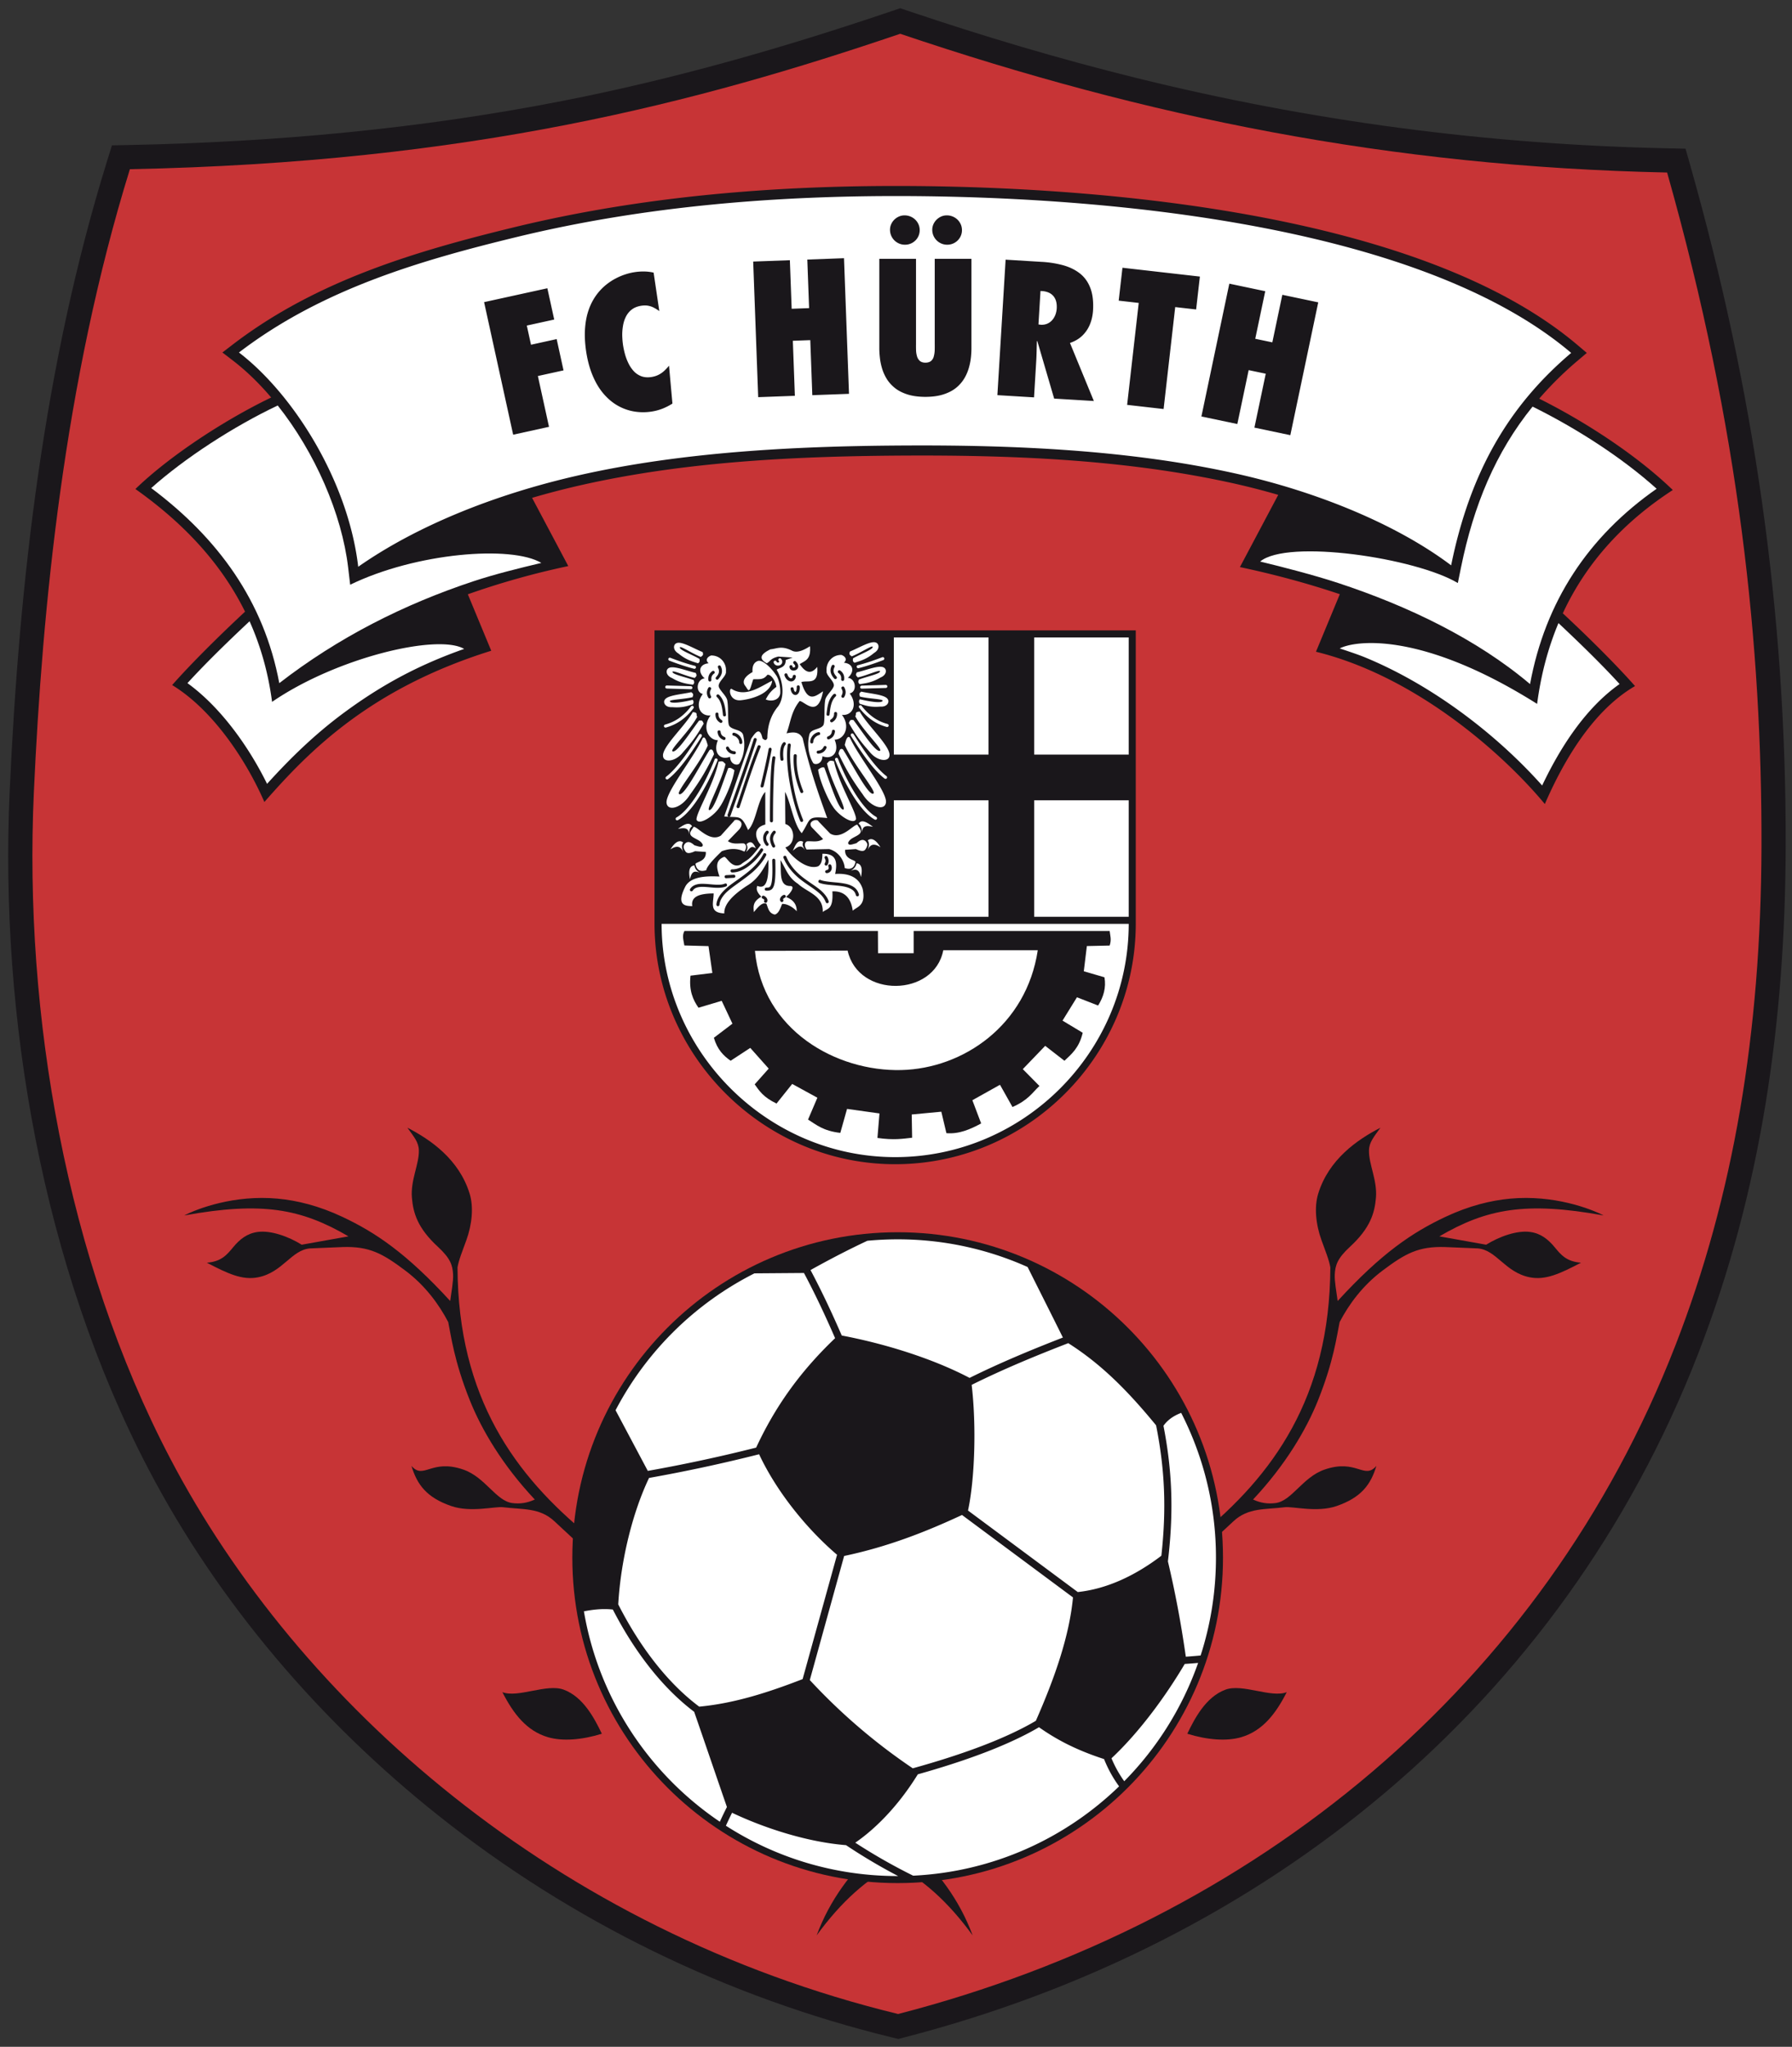 <svg xmlns="http://www.w3.org/2000/svg" xml:space="preserve" width="296" height="338"><rect width="100%" height="100%" fill="#333333" stroke="none"/><g fill-rule="evenodd"><path fill="#1a171b" d="M149.979 1.79c12.37 4.18 24.89 7.908 37.566 11.046 28.962 7.174 58.082 11.022 87.912 11.657l2.957.062.807 2.847c10.502 37.113 15.841 73.851 15.735 112.418-.078 28.754-4.009 56.848-14.47 83.754-22.537 57.971-71.437 97.464-131.134 112.88l-.97.251-.975-.237c-27.337-6.65-52.923-19.117-74.952-36.624-19.51-15.504-36.322-35.073-47.906-57.19C7.088 209.31-.107 168.087 1.596 130.667c1.585-34.833 5.69-70.51 16.04-103.906l.855-2.757 2.886-.058c24.024-.48 47.901-2.65 71.497-7.271 18.63-3.646 36.58-8.79 54.54-14.883l1.282-.435z"/><path fill="#c73436" d="M21.456 27.942c56.334-1.126 93.75-11.003 127.242-22.365 40.589 13.716 80.73 21.935 126.674 22.913 12.02 42.473 15.676 78.441 15.586 111.318-.084 30.854-4.624 57.691-14.197 82.316-21.822 56.125-69.225 95.17-128.407 110.46-56.622-13.776-99.05-51.28-120.262-91.786-17.103-32.656-24.171-73.23-22.5-109.952C6.98 100.306 10.6 62.97 21.455 27.94z"/><path fill="#1a171b" d="M38.46 56.885c13.729-10.506 30.005-15.36 46.55-19.377 21.056-5.108 42.926-6.885 64.552-6.795 32.82.139 85.404 4.538 111.046 26.295l1.497 1.27-1.497 1.271a57.17 57.17 0 0 0-6.366 6.285c8.281 4.14 16.554 9.747 22.067 15.086-7.82 5.077-14.153 11.71-18.167 20.36 4.395 4.089 8.903 8.581 11.93 12.015-7.2 4.184-12.017 12.842-14.898 19.48-6.84-8.248-21.274-21.096-37.804-25.148l3.94-9.504c-5.496-1.849-11.078-3.33-16.501-4.476l6.328-11.927a118.495 118.495 0 0 0-7.201-1.856c-17.462-3.911-35.957-4.706-53.792-4.635-18.092.072-36.845.915-54.524 4.966-2.553.585-5.14 1.257-7.731 2.017l5.98 11.269a131.416 131.416 0 0 0-16.593 4.658l3.866 9.321c-20.027 6.26-30.082 16.549-37.472 24.98-2.881-6.636-8.366-15.127-15.234-19.312 3.055-3.463 7.614-8 12.041-12.12-4.226-8.544-10.781-15.062-18.11-20.254 5.568-5.39 14.568-11.325 22.428-15.114-1.975-2.325-4.103-4.397-6.335-6.11l-1.726-1.323z"/><g fill="#fff"><path d="M24.98 80.6c11.008 8.241 18.605 18.623 21.152 32.212 9.716-7.53 20.608-13.037 32.156-16.852 3.487-1.15 7.538-2.151 11.133-3.003-4.968-2.95-20.703-1.683-31.581 3.604l-.324-2.77c-1.049-8.97-5.503-19.095-11.64-26.829-7.24 3.425-15.346 8.674-20.896 13.637zM208.149 92.731c3.777.91 9.009 2.267 12.844 3.529 11.508 3.787 22.878 9.219 31.737 16.708 2.512-13.605 9.584-24.34 20.91-32.257-5.697-5.132-13.239-9.986-20.492-13.565-6.13 7.58-9.737 16.32-11.819 26.546l-.526 2.588c-6.965-4.159-28.141-7.315-32.654-3.549z"/><path d="M44.115 129.44c3.865-4.267 7.867-8.156 12.56-11.64 4.77-3.538 9.428-6.27 14.545-8.503a78.898 78.898 0 0 1 5.451-2.137c-4.35-2.552-21.056 1.418-31.731 8.745-.643-4.908-1.93-9.323-3.716-13.311-.633.591-1.264 1.187-1.892 1.785-2.843 2.71-5.7 5.52-8.367 8.432 5.501 3.984 10.125 10.49 13.15 16.63zM254.731 129.713c2.971-6.255 7.137-12.773 12.79-16.757-2.66-2.905-5.512-5.707-8.347-8.408-.58-.553-1.162-1.105-1.749-1.652-1.684 4.018-2.884 8.452-3.526 13.343-19.107-12.035-30.054-10.487-32.603-9.161 1.243.416 2.948.975 4.187 1.483 10.96 4.513 21.6 12.57 29.248 21.152zM39.471 58.21c9.012 6.913 18.044 21.237 19.698 35.385 9.643-6.745 22.44-11.9 36.076-15.024 18.102-4.147 37.828-4.94 54.889-5.007 17.062-.07 36.355.686 54.164 4.677 13.415 3.003 26.49 8.401 35.399 15.118 3.155-15.511 9.56-26.373 19.829-35.08-24.171-20.511-73.851-25.747-109.97-25.9-21.01-.088-42.954 1.604-64.156 6.75-15.968 3.877-32.256 8.616-45.928 19.081z"/></g><g fill="#1a171b"><path d="M148.275 203.487c29.68 0 53.738 24.061 53.738 53.739 0 29.68-24.058 53.74-53.738 53.74-29.677 0-53.738-24.06-53.738-53.74 0-29.678 24.06-53.739 53.738-53.739z"/><path d="M67.296 186.227c1.093 1.53 1.868 2.389 1.893 3.761.041 2.29-1.396 4.915-1.151 7.803.215 2.533.943 5.012 4.284 8.09 2.121 1.955 2.438 3.092 2.516 4.57.063 1.148-.29 2.964-.475 4.388-7.238-7.9-12.342-11.32-17.783-13.882-3.884-1.83-7.496-2.722-10.738-3.02-7.135-.659-13.224 1.645-15.407 2.777 12.833-2.33 19.298-1.12 27.124 3.452l-7.724 1.38c-2.158-1.34-5.081-2.41-7.297-2.103-1.716.238-2.941 1.206-4.002 2.493-1.063 1.287-1.962 2.394-4.367 2.581 3.466 1.81 5.85 2.926 8.461 2.41 4.067-.802 5.502-4.526 8.58-4.771l5.36-.222c4.471-.153 6.648 1.088 10.37 3.877 3.28 2.456 5.583 5.6 7.097 8.512.473 2.249.954 6.369 3.542 12.852 1.947 4.887 5.404 10.745 10.758 16.45-1.276.587-2.429.741-3.694.587-2.69-.326-4.479-4.266-8.088-5.523-5.326-1.853-6.567 1.735-8.589-.617.916 3.07 2.487 5.22 6.572 6.63 3.223 1.113 7.207.03 8.57.196 3.249.4 6.024.05 8.45 2.3l4.695 4.361c.338-.739.675-1.215 1.012-1.952-12.158-9.931-21.6-22.743-21.694-44.309.19-1.2.85-2.803 1.451-4.468.966-2.674 1.224-5.518.557-7.7-1.733-5.656-6.428-8.923-10.283-10.903zM228.018 186.227c-1.092 1.53-1.867 2.389-1.892 3.761-.042 2.29 1.396 4.915 1.151 7.803-.215 2.533-.943 5.012-4.284 8.09-2.122 1.955-2.438 3.092-2.517 4.57-.06 1.148.292 2.964.476 4.388 7.238-7.9 12.341-11.32 17.783-13.882 3.884-1.83 7.496-2.722 10.738-3.02 7.134-.659 13.223 1.645 15.407 2.777-12.831-2.33-19.298-1.12-27.125 3.452l7.725 1.38c2.158-1.34 5.081-2.41 7.297-2.103 1.716.238 2.941 1.206 4.002 2.493 1.062 1.287 1.961 2.394 4.367 2.581-3.466 1.81-5.85 2.926-8.461 2.41-4.067-.802-5.502-4.526-8.58-4.771l-5.36-.222c-4.472-.153-6.648 1.088-10.368 3.877-3.282 2.456-5.585 5.6-7.099 8.512-.473 2.249-.954 6.369-3.542 12.852-1.948 4.887-5.404 10.745-10.758 16.45 1.275.587 2.429.741 3.694.587 2.69-.326 4.479-4.266 8.088-5.523 5.326-1.853 6.567 1.735 8.589-.617-.916 3.07-2.487 5.22-6.572 6.63-3.223 1.113-7.207.03-8.57.196-3.249.4-6.024.05-8.45 2.3-1.565 1.455-3.131 2.908-4.696 4.361-.337-.739-.674-1.215-1.012-1.952 12.16-9.931 21.6-22.743 21.695-44.309-.19-1.2-.85-2.803-1.451-4.468-.966-2.674-1.224-5.518-.557-7.7 1.733-5.656 6.428-8.923 10.282-10.903zM99.41 286.3c-1.206-2.511-3.052-6.074-6.296-7.276-2.817-1.044-7.55 1.412-10.13.412 1.814 3.57 4.016 6.407 7.521 7.435 2.398.703 5.615.455 8.905-.57zM196.117 286.3c1.207-2.511 3.055-6.074 6.299-7.276 2.814-1.044 7.547 1.412 10.127.412-1.81 3.57-4.013 6.407-7.518 7.435-2.398.703-5.615.455-8.908-.57zM134.89 319.603c2.23-5.964 5.64-10.387 10.226-14.781.964.875 1.925 2.081 2.886 2.955-4.801 2.484-9.009 6.202-13.113 11.826z"/><path d="M160.662 319.603c-2.23-5.964-5.64-10.387-10.227-14.781-.961.875-1.925 2.081-2.886 2.955 4.804 2.484 9.01 6.202 13.113 11.826z"/></g><path fill="#fff" d="M148.275 204.659a52.365 52.365 0 0 1 21.464 4.57c1.94 3.882 3.884 7.727 5.827 11.646-5.208 2.028-10.407 4.182-15.412 6.665-6.236-3.276-14.226-5.7-21.115-6.999-1.59-3.666-3.287-7.294-5.159-10.81 3.609-2.01 6.585-3.524 9.388-4.835a53.45 53.45 0 0 1 5.007-.237zm46.83 28.656a52.346 52.346 0 0 1 5.744 23.915c0 5.635-.89 11.063-2.533 16.15-.817.077-1.63.145-2.444.2-.864-6.026-1.819-10.909-2.958-15.738l.104-.92c.843-7.708.573-14.233-.839-21.479.765-1.058 1.782-1.69 2.926-2.128zm2.798 41.293a52.581 52.581 0 0 1-12.203 19.536 18.935 18.935 0 0 1-2.107-3.789c4.797-4.487 9.173-10.62 12.099-15.578a91.45 91.45 0 0 0 2.21-.169zm-13.053 20.38c-8.893 8.614-20.817 14.118-34.015 14.753a93.85 93.85 0 0 1-9.563-5.449c3.05-2.083 6.957-5.808 10.33-11.287 3.709-1.042 7.397-2.206 10.978-3.567 2.768-1.054 6.197-2.528 9.037-4.21 2.646 1.857 5.816 3.655 10.751 5.258a20.144 20.144 0 0 0 2.482 4.502zm-36.5 14.813-.075.003c-10.45 0-20.19-3.053-28.374-8.312.333-.726.67-1.44 1.019-2.14 5.554 2.635 12.6 4.855 18.824 5.35a93.375 93.375 0 0 0 8.605 5.1zm-29.45-8.967c-11.664-7.877-19.998-20.31-22.45-34.745 1.592-.32 3.184-.47 4.776-.3 3.256 6.324 7.76 12.606 13.437 16.892 1.846 5.324 3.563 10.391 5.409 15.72-.4.794-.79 1.608-1.172 2.433zm-17.223-67.954a52.822 52.822 0 0 1 22.938-22.603l8.181-.062c1.867 3.498 3.558 7.115 5.146 10.765-6.142 5.86-10.097 11.738-13.041 18.071a257.133 257.133 0 0 1-17.898 3.845zm90.153 24.03c-4.372 3.325-9.032 5.48-13.804 5.994l-18.13-13.461c1.115-5.181 1.403-13.95.602-20.752 5.176-2.577 10.564-4.8 15.955-6.888 5.448 3.459 9.804 7.837 14.508 13.57 1.442 7.249 1.726 13.728.883 21.422zm-89.71 8.03c.427-7.445 2.426-15.31 5.09-20.88a259.823 259.823 0 0 0 18.178-3.91c2.851 6.104 7.803 12.269 12.875 16.598l-5.687 20.533c-5.517 2.137-11.167 3.995-17.082 4.547-5.678-4.247-10.167-10.58-13.374-16.888zm48.65 27.071a97.322 97.322 0 0 1-17.008-14.573l5.672-20.493c7.228-1.518 13.501-3.99 19.47-6.768l18.332 13.615c-.61 6.354-2.957 13.154-6.135 20.372-2.793 1.664-6.218 3.133-8.94 4.169-3.713 1.412-7.543 2.61-11.39 3.678z"/><g fill="#1a171b"><path d="m90.685 70.484-1.84-8.39 4.239-.931-1.135-5.167-4.238.932-.695-3.166 4.529-.994-1.133-5.166-10.45 2.292 4.801 21.89zM107.963 45.02a7.35 7.35 0 0 0-1.554-.186 9.431 9.431 0 0 0-3.02.446 9.913 9.913 0 0 0-1.678.7c-.587.3-1.16.687-1.724 1.15a9.082 9.082 0 0 0-1.553 1.692 9.353 9.353 0 0 0-1.185 2.315c-.314.883-.52 1.895-.607 3.03-.093 1.135-.033 2.412.17 3.828.23 1.521.59 2.859 1.082 4.023.487 1.165 1.079 2.154 1.777 2.976.698.818 1.469 1.477 2.32 1.966a8.213 8.213 0 0 0 2.682.98 9.038 9.038 0 0 0 2.9.033 8.43 8.43 0 0 0 1.823-.476 9.755 9.755 0 0 0 1.675-.853l-.564-6.257a7.606 7.606 0 0 1-.843.901 4.04 4.04 0 0 1-.938.63c-.346.167-.74.285-1.185.35-.599.083-1.132.037-1.597-.134a3.237 3.237 0 0 1-1.222-.802 5.219 5.219 0 0 1-.883-1.271 8.652 8.652 0 0 1-.591-1.525 13.062 13.062 0 0 1-.342-1.592 12.723 12.723 0 0 1-.125-1.564c-.007-.55.039-1.09.134-1.631.09-.534.256-1.035.49-1.49.238-.46.557-.844.965-1.154.412-.312.927-.517 1.548-.614.407-.06.777-.065 1.105-.01.328.058.644.155.947.312.298.15.613.344.934.578zM140.237 65.036l-.825-22.397-6.061.224.295 8.02-2.88.107-.297-8.02-6.058.224.825 22.394 6.059-.224-.335-9.088 2.881-.106.335 9.09zM154.398 42.742V56.86c.004.291.004.61-.005.96-.01.347-.06.685-.143 1.002-.07.307-.213.559-.43.757-.22.204-.54.308-.968.312-.411-.004-.724-.113-.94-.316a1.61 1.61 0 0 1-.455-.783 3.943 3.943 0 0 1-.144-.98 19.733 19.733 0 0 1-.007-.982V42.742h-6.063v14.654c-.005.455.02.97.081 1.539.053.575.162 1.164.335 1.774.169.61.423 1.2.758 1.772.338.571.788 1.086 1.349 1.547.555.462 1.253.822 2.09 1.095.83.272 1.831.41 2.996.415 1.165-.004 2.165-.143 2.997-.415.839-.273 1.536-.633 2.096-1.095a5.952 5.952 0 0 0 1.342-1.547 7.33 7.33 0 0 0 .758-1.772c.173-.61.282-1.199.342-1.774.055-.569.078-1.084.074-1.539V42.742zm-4.922-2.331a2.425 2.425 0 0 0 2.112-1.188c.21-.36.326-.77.326-1.22 0-.469-.127-.89-.352-1.253a2.458 2.458 0 0 0-.9-.862 2.549 2.549 0 0 0-1.246-.323c-.44 0-.84.116-1.202.333a2.477 2.477 0 0 0-.873.862c-.21.354-.33.753-.33 1.183a2.45 2.45 0 0 0 1.218 2.13c.372.22.787.338 1.247.338zm6.98 0a2.431 2.431 0 0 0 2.11-1.188 2.37 2.37 0 0 0 .328-1.22c0-.469-.127-.887-.353-1.253a2.41 2.41 0 0 0-.901-.862 2.515 2.515 0 0 0-1.244-.323c-.441 0-.843.116-1.203.333a2.49 2.49 0 0 0-.871.862 2.28 2.28 0 0 0-.333 1.183c0 .462.12.88.337 1.25.215.365.515.665.88.88.37.218.789.338 1.25.338zM180.679 66.22l-3.944-9.59c.822-.273 1.501-.677 2.05-1.21a5.45 5.45 0 0 0 1.254-1.87c.29-.716.457-1.49.508-2.317.083-1.468-.07-2.7-.455-3.695-.382-.996-.964-1.796-1.74-2.399-.774-.603-1.703-1.051-2.793-1.349a17.162 17.162 0 0 0-3.608-.552l-5.845-.357-1.36 22.372 6.055.368.36-5.964c.035-.55.053-1.1.067-1.65.012-.55.026-1.1.044-1.65l.065-.055 2.787 9.52zm-9.148-12.644.335-5.519c.562.003 1.047.107 1.465.313.413.207.732.524.945.944.217.426.31.961.275 1.616-.023.365-.1.714-.222 1.048-.13.329-.302.627-.527.881-.224.254-.492.45-.808.592a2.385 2.385 0 0 1-1.08.177zM192.202 67.544l1.917-16.833 3.455.393.62-5.432-12.788-1.458-.62 5.434 3.307.377-1.915 16.833zM213.135 71.862l4.61-21.932-5.933-1.248-1.65 7.854-2.822-.591 1.65-7.855-5.933-1.247-4.61 21.932 5.933 1.246 1.872-8.9 2.822.593-1.872 8.9zM108.111 104.1h79.494v48.405c0 21.861-17.886 39.748-39.747 39.748-21.761 0-39.747-17.986-39.747-39.748z"/></g><path fill="#fff" d="M147.642 151.398h15.641v-19.24h-15.64zm15.641-26.783v-19.351h-15.64v19.351zm7.542 26.783h15.615v-19.24h-15.615zm15.615-26.783v-19.351h-15.615v19.351zm-77.158 27.95c.035 21.09 17.483 38.518 38.581 38.518 21.198 0 38.546-17.33 38.58-38.518zM111.79 106.194c.828-.321 2.827.91 4.261 1.485.229.59-.113.61-.281.805-1.394-.536-3.266-1.802-3.457-1.608-.255.407 1.996 1.21 3.232 1.938.012.199.128.515-.259.716-.87-.279-1.929-.536-3.216-1.607-1.026-.617-.836-1.556-.28-1.729zm26.152 19.299c1.003 2.518 2.198 4.806 3.397 6.583.993 1.474 2.105 2.689 3.135 3.257.114.065.278.049.352-.074.092-.152.007-.31-.13-.383-1.037-.582-2.116-1.87-2.99-3.147-1.24-1.82-2.442-4.24-3.288-6.42a.25.25 0 0 0-.33-.15.25.25 0 0 0-.146.334zm-19.423.094c-1.003 2.521-2.198 4.806-3.397 6.586-.993 1.471-2.107 2.69-3.135 3.257-.113.063-.277.049-.351-.076-.093-.152-.007-.307.129-.381 1.037-.582 2.116-1.87 2.988-3.15 1.243-1.82 2.444-4.237 3.288-6.416.05-.13.187-.208.33-.15a.247.247 0 0 1 .148.33zm22.462-4.36c.917 1.44 1.756 2.736 2.523 3.762 1.107 1.474 2.03 2.488 2.9 3.158.12.095.168.224.076.368-.086.131-.266.127-.377.043-.86-.658-1.841-1.703-2.999-3.262-.781-1.05-1.613-2.301-2.544-3.78-.044-.072-.064-.259.07-.356.152-.109.305-.005.35.067zm-25.5.095c-.918 1.439-1.756 2.738-2.524 3.761-1.106 1.474-2.03 2.491-2.9 3.161-.12.093-.168.222-.076.368.086.132.266.127.377.041.86-.658 1.842-1.7 3-3.26.78-1.052 1.612-2.301 2.543-3.78.044-.072.065-.259-.072-.356-.15-.109-.302-.007-.348.065zm26.821-4.783c.585.765 1.278 1.46 2.054 1.994a7.38 7.38 0 0 0 2.244 1.024c.14.034.227.187.178.327-.05.143-.192.194-.326.16-.968-.277-1.69-.62-2.412-1.119-.802-.554-1.511-1.257-2.133-2.072a.255.255 0 0 1 .063-.353.255.255 0 0 1 .332.039zm-28.143.094c-.585.765-1.278 1.463-2.054 1.994-.67.46-1.403.795-2.244 1.027a.252.252 0 0 0-.178.327c.051.143.192.192.326.16.968-.277 1.69-.622 2.413-1.119.801-.554 1.51-1.257 2.132-2.075a.252.252 0 0 0-.062-.35.256.256 0 0 0-.333.036zm32.13-3.53-3.922.115c-.372.012-.363.509-.012.5l3.959-.11c.35-.009.34-.514-.026-.505zm-36.116.097 3.921.115c.37.01.363.509.012.5l-3.958-.11c-.352-.009-.34-.517.025-.505zm35.542-4.663c-1.412.531-2.64.97-4.03 1.315a.244.244 0 0 0-.175.289.254.254 0 0 0 .295.203c1.151-.287 2.616-.765 4.12-1.35.142-.055.174-.237.114-.353-.058-.116-.222-.155-.324-.104zm-34.969.095c1.412.533 2.64.97 4.03 1.317.09.023.21.122.175.289a.255.255 0 0 1-.295.203c-1.15-.287-2.616-.768-4.12-1.352-.141-.053-.176-.238-.116-.351.06-.116.225-.155.326-.106zm33.453 27.9c-.737-.531-1.85-1.414-2.375-.508.266.185.37.423.444.684.069.243.118.506.14.767.03-1.12.645-1.171 1.791-.942zm-2.802-1.266c.066-1.162-2.813-5.753-3.644-9.561-.449-.118-.673-.081-.809.013-.122.089-.167.227-.344.34.612 2.8 3.112 7.272 2.745 7.597-.737.4-2.228-4.378-3.191-6.915-.321-.039-.423-.083-1.015.356.25 1.96 1.826 5.296 2.431 6.084.867 1.428 3.42 3.119 3.827 2.086zm4.94-2.72c.293-1.704-4.504-7.527-5.945-10.723-.23-.275-.442-.067-.585.261-.134.303-.203.705-.277.922 1.356 3.115 5.104 7.491 4.78 8-.711.718-3.39-4.564-5.069-7.251-.328-.167-.56-.12-.735.705 1 2.084 1.913 3.877 4.01 6.735 1.42 2.227 3.626 2.712 3.82 1.351zm-15.373 7.945c.37-.835.807-1.99 1.717-1.47-.264.566.072.894.305 1.387-.592-.953-1.148-.694-2.022.083zm11.253 4.348c.182-.894.31-2.172-.733-2.276-.115.61-.524.984-1 1.25 1.033-.434 1.47-.113 1.733 1.026zm3.223-4.926c-.483-.77-1.278-1.781-2.103-1.137.34.523.162 1.042 0 1.564.449-1.028 1.126-1.067 2.103-.427zm-3.82-3.716c-.596-.125-2.622 2.605-4.503 1.447l-1.93-2.01c-.188-.506-1.852-.04-1.124.965l1.892 1.953c-.874.603-1.744.321-2.616.379-.397.11-.591.665-.104 1.356l3.723-.074c1.876.515 2.549 2.322 2.572 3.138.845.257 1.525.137 1.77-.966.127-.425-1.824-.35-1.703-2.051l1.784-.12c1.39.644 1.517.136 1.744-.241.291-.635.05-.735-.058-.966-.536-.582-1.072-.222-1.608.24-.587.142-1.35.497-1.366-.078.299-.746 1.176-.913 1.768-1.368.703-.536.044-1.072-.24-1.608zm-16.77 3.903c-.37-.832-.78-1.407-1.548-.688.261.563.17.772-.065 1.264.643-.484.758-1.163 1.613-.576zm-10.883 5.086c-.183-.892-.31-2.17.732-2.274.116.61.444.945.92 1.209-1.033-.433-1.391-.074-1.652 1.065zm-1.985-8.304c.74-.532 1.812-1.336 2.337-.43-.512.357-.458.827-.502 1.37-.033-1.118-.689-1.17-1.835-.94zm-1.24 3.38c.487-.772 1.28-1.781 2.104-1.137-.342.52-.161 1.042 0 1.564-.448-1.028-1.125-1.067-2.104-.427zm3.821-3.716c.597-.125 2.623 2.605 4.504 1.447l2.17-2.413c.189-.505 2.014-.039.884 1.368l-1.892 1.953c.871.603 1.744.321 2.616.379.397.109.591.665.104 1.356-1.241-.623-2.482-.515-3.723-.07-1.386 1.327-2.451 2.485-2.572 3.136-.848.257-1.527.137-1.77-.965-.127-.428 1.824-.352 1.704-2.052l-1.782-.123c-1.394.645-1.523.137-1.747-.24-.185-.321-.185-.642.058-.966.536-.582 1.072-.22 1.608.242.587.14 1.35.495 1.366-.08-.3-.744-1.176-.913-1.768-1.368-.702-.536-.044-1.07.24-1.606zm8.487-23.346c-.47-.65-.14-1.435 1.253-2.219-.068-.905.168-1.554.852-1.818.83-.319 2.338 1.266 2.955 2.218.604.74.846 2.323.765 3.184-.212 1.098-1.486 1.338-2.391.94.32-.575.637-1.249 1.76-2.077-.157-1.074-.965-2.162-1.51-1.973-.64.857-1.32.677-2.318.721l-.405 1.29c-.36.942-.439.422-.961-.266zm-2.102.626c2.271 1.354 4.635-.428 6.594-1.42-.187 2.032-3.152 3.037-5.231 3.238-2.024.143-1.967-2.361-1.363-1.818zm5.704-4.302c-1.436-.784-.956-1.537.606-2.295 1.072-.099 1.82-.659 3.581.229.915.465 2.133-.225 2.958-.74.19 2.276-.88 2.408-1.705 2.955.839 1.211 1.74 1.9 2.897.456.261 3.096-1.495 2.165-2.616 2.502 1.047 3.55 2.32 2.332 3.575 1.53-.86 4.536-3.001 1.69-3.856 1.597-1.445 1.78-1.493 3.563-2.175 5.344.893-.191 2.08-.397 2.676.837 1.03 4.572 2.484 8.893 4.046 13.15-3.46-.356-2.641.154-4.208 2.5-1.322-1.412-1.837-5.13-2.756-6.819l.044 5.312c1.65.45 1.797 3.348 0 3.858 1.153 1.66 3.588 3.78 5.441 3.108.495-.362.658-.868.684-2.06 2.235-.05 2.533 1.252 2.103 3.336 1.456-.109 3.794.07 4.547 2.474.592 2.801-.936 2.914-1.638 3.596-.319-2.278-1.518-3.274-3.365-3.196.183 3.118-.875 2.787-1.591 3.411.104-2.764-2.574-3.235-4.093-4.663-1.663-1.06-2.05-2.604-2.9-3.921.188 1.879-.332 4.302 1.648 4.288.915.044-.19 1.428-.735 1.803 1.243.475 1.793 1.26 1.782 2.361-.74-.788-1.677-1.243-2.417-1.201-.303.783-.59 1.592-1.204 1.751-.996-.213-1.095-1.063-1.38-1.781-.695-.317-1.39.547-2.086 1.379-.053-.848-.259-1.698 1.241-2.549-.784-.771-.871-1.326-.659-1.788 1.62.712 1.904-1.417 1.823-4.321-.928 1.75-1.783 3.249-3.526 4.296-2.606 1.687-3.828 3.21-3.754 4.572-2.605-.09-1.752-1.814-1.763-3.297-2.276.014-3.81.49-3.524 2.105-.728-.071-2.948.208-1.102-3.334.963-1.604 3.526-1.662 5.594-1.558-.497-1.45-.749-2.639.737-3.239.423-.183 1.21 2.035 2.787 1.25 1.072-.883 1.24-.462 3.31-3.24-.651-.6-1.668-2.756.733-3.354l-.007-5.4c-1.28 1.344-1.508 5.044-2.842 6.31-1.174-2.68-1.455-1.98-3.937-2.25l4.448-12.822c.538-.779 1.418-2.267 1.876-.047.266.158.531.497.795-.058.03-1.89.469-3.678 1.781-5.25 1.084-1.492.906-4.052-.245-6.062.569-.37 1.5-.347 1.505-1.6l1.136-.403-2.37-.162c-1.38.342-1.225.764-1.9 1.104zm-.106 27.727a1.564 1.564 0 0 0-.488 1.105c-.004.392.107.81.46 1.238.051.062.188.148.33.049.179-.123.102-.315.05-.38-.216-.263-.352-.621-.333-.933.013-.229.097-.469.326-.702.08-.083.138-.254.01-.375a.265.265 0 0 0-.355-.002zm4.069-14.139c-.162 1.005-.127 2.38.019 3.797.164 1.583.448 3.274.827 4.813a26.59 26.59 0 0 0 1.188 3.669c.06.15-.021.263-.123.319a.25.25 0 0 1-.34-.13c-1.312-3.07-2.569-9.138-2.074-12.562.025-.185.182-.261.309-.233.132.027.224.145.194.327zm-3.168.708c-.37 1.996-.834 4.01-1.31 5.984a.293.293 0 0 1-.36.227c-.114-.035-.171-.16-.125-.345.474-1.964.936-3.97 1.303-5.957.072-.39.564-.3.492.09zm-2.297-.613a87.216 87.216 0 0 0-1.384 3.725c-.748 2.142-1.377 4.104-2.095 6.174a.26.26 0 0 0 .152.33c.12.042.287.007.336-.138.725-2.165 1.418-4.307 2.171-6.445.41-1.158.832-2.338 1.297-3.47.117-.29-.36-.455-.477-.176zm-.166-1.003c-.508 1.59-1.03 3.129-1.566 4.674-.92 2.667-1.868 5.301-2.76 7.845-.048.137-.202.188-.323.15-.12-.039-.203-.189-.162-.309.842-2.368 1.907-5.33 2.91-8.256.496-1.456 1-2.895 1.416-4.259a.25.25 0 0 1 .337-.159c.113.046.19.185.148.314zm2.588 2.914c-.173 1.135-.26 2.636-.31 4.145-.085 2.568-.09 5.213-.085 6.29 0 .164.157.256.282.24a.25.25 0 0 0 .222-.254c0-2.093.018-4.251.095-6.394.036-1.037.076-2.081.184-3.105.033-.298.076-.603.118-.899.016-.13-.101-.247-.233-.254a.256.256 0 0 0-.273.231zm1.807-2.493c-.344.342-.485.963-.52 1.555-.028.457.007.89.055 1.23a.262.262 0 0 0 .303.219c.12-.026.23-.136.197-.315a5.552 5.552 0 0 1-.042-1.132c.02-.377.092-.81.291-1.111.04-.06.095-.102.118-.162a.258.258 0 0 0-.083-.298.254.254 0 0 0-.319.014zm1.722 2.165c-.12 2.258.376 4.198 1.1 6.012.032.081.159.213.325.143a.237.237 0 0 0 .139-.319c-.525-1.303-.88-2.601-1.029-3.971a11.43 11.43 0 0 1-.027-1.837c.004-.086-.035-.252-.225-.27-.163-.017-.275.083-.283.242zm-17.099 22.004c.243-.381.582-.598 1.054-.735 1.296-.377 3.57.372 4.683-.145.072-.033.238-.051.324.108.078.153-.022.307-.095.342-.781.352-1.89.24-2.637.171-.707-.067-1.342-.122-1.855-.048-.483.071-.853.252-1.058.6-.04.065-.196.15-.33.072-.144-.08-.167-.238-.086-.365zm5.952-2.273 1.216-.066c.388-.02.38.486.053.502l-1.274.074c-.17.01-.272-.148-.26-.285.01-.117.12-.219.265-.225zm1.012-.964c.841.023 1.712-.432 2.424-.955.834-.61 1.597-1.462 2.227-2.416.088-.111.252-.123.347-.035.1.081.145.194.035.365a9.436 9.436 0 0 1-2.159 2.375c-.926.735-2 1.215-2.934 1.176-.155-.007-.252-.163-.236-.29.016-.12.102-.227.296-.22zm5.118-2.516c-.499.97-1.197 1.797-2.11 2.595-.7.61-1.443 1.148-2.156 1.656-.496.351-.977.684-1.418 1.037-.677.546-1.23 1.105-1.574 1.662-.284.462-.446.9-.49 1.33-.009.096.026.315.243.322.123.005.205-.074.245-.166.023-.056.023-.111.03-.17.055-.445.236-.836.569-1.302.383-.539.933-.994 1.432-1.377.97-.742 2.195-1.55 3.332-2.503.871-.728 1.795-1.777 2.357-2.854.085-.161.004-.29-.104-.353a.253.253 0 0 0-.356.123zm1.64-3.8c-.402.43-.529.837-.54 1.223-.012.414.187 1.045.4 1.382.076.118.249.167.37.067.143-.118.087-.275.05-.344-.115-.22-.3-.673-.314-.968-.014-.296.069-.663.384-.999a.26.26 0 0 0 .02-.316c-.076-.118-.27-.153-.37-.044zm-.165 4.805c-.008.706.17 3.625-.331 4.325-.162.226-.423.194-.645.21-.355.023-.342.477-.025.497.13.01.455.019.734-.11a.876.876 0 0 0 .368-.343c.291-.467.367-1.227.402-2.033.041-.945.012-1.892 0-2.519-.002-.16-.107-.256-.236-.265-.118-.007-.267.062-.267.238zm1.857-.381c.487 1.196 1.372 2.368 2.532 3.34.904.76 1.976 1.398 2.801 2.027.908.691 1.342 1.176 1.661 1.976a.252.252 0 0 0 .31.133c.196-.062.178-.258.155-.33-.206-.633-.721-1.284-1.4-1.853-.698-.585-1.583-1.128-2.38-1.705-.853-.617-1.579-1.264-2.157-2.001a7.373 7.373 0 0 1-1.055-1.782c-.054-.127-.185-.182-.322-.136-.122.04-.212.166-.145.33zm-3.159 7.012c-.03-.161-.17-.235-.273-.277-.105-.042-.161-.11-.161-.231 0-.125.081-.25.24-.257.097-.004.18.044.262.093.182.11.34.293.401.466a.55.55 0 0 1-.041.5c-.042.06-.158.14-.268.122a.258.258 0 0 1-.16-.416zm3.09-.14c.03-.16.173-.237.275-.278.104-.041.159-.111.159-.229 0-.125-.08-.252-.24-.258a.473.473 0 0 0-.259.092.965.965 0 0 0-.402.467.542.542 0 0 0 .039.499c.044.062.157.14.27.122a.257.257 0 0 0 .158-.416zm6.871-6.82c.238.395.137.63.028.841-.064.128-.039.285.097.354a.246.246 0 0 0 .305-.055c.291-.368.284-.915.026-1.362-.04-.066-.158-.191-.344-.103-.144.067-.155.251-.112.325zm.613 1.369c.05.112.06.205.05.286-.023.191-.184.298-.349.314a.25.25 0 0 0-.202.363.255.255 0 0 0 .24.136.84.84 0 0 0 .727-.462.97.97 0 0 0-.013-.86.252.252 0 0 0-.345-.103c-.143.066-.145.25-.108.326zm-1.505 2.7c.793.303 1.722.333 2.85.449.966.097 1.948.217 2.624.714.32.233.481.52.58.878.037.134.178.236.33.178a.256.256 0 0 0 .163-.312 2.07 2.07 0 0 0-.94-1.267c-.396-.244-.83-.397-1.334-.5a14.155 14.155 0 0 0-1.565-.209c-.937-.09-1.961-.173-2.511-.404-.139-.06-.268.014-.321.127-.053.118-.028.287.124.346zm-7.052-36.521c.028.071.084.12.155.136.104.026.239-.016.268-.088.02-.048-.002-.101-.071-.191-.132-.171-.035-.354.113-.405a.243.243 0 0 1 .275.079c.368.441.182.88-.178 1.049-.354.162-.86.065-1.03-.4-.075-.199.08-.338.233-.344.097-.005.191.046.235.164zm2.815 4.439c.062.388.226.563.287.56.11 0 .25-.325.228-.821-.007-.19.15-.28.292-.262.108.014.205.097.212.243.087 1.67-1.292 1.786-1.516.358a.245.245 0 0 1 .196-.288.25.25 0 0 1 .3.21zm-1.019-2.32c.057.189.157.367.296.492.228.206.517.231.584-.208a.256.256 0 0 1 .27-.226c.128.008.257.105.236.288-.064.569-.487.855-.896.788-.4-.064-.795-.416-.973-.98-.108-.339.379-.496.483-.154zm.84-1.294v.002c0 .132.142.169.313.106.14-.053.22-.22-.056-.525l-.06-.062c-.147-.147-.092-.326.03-.404.086-.055.204-.085.333.044.37.372.426.698.365.947a.683.683 0 0 1-.374.444.812.812 0 0 1-.73.01c-.173-.095-.308-.269-.328-.546a.26.26 0 0 1 .23-.268.253.253 0 0 1 .278.252zm16.002 14.774c.358-1.488-3.623-5.028-4.9-7.357-.96.062-.454.432-.743.762 1.202 2.27 4.414 5.31 4.127 5.68-.628.524-2.946-3.096-4.43-5.054-.341.026-.496-.191-.75.516.885 1.518 1.539 2.615 3.392 4.7 1.257 1.62 3.133 1.746 3.304.753zm-.296-9.432c-.497-.737-2.842-.869-4.346-1.218-.524.354-.254.566-.229.82 1.449.358 3.71.388 3.755.659-.023.52-2.332.141-3.76-.22-.124.158-.237.35-.036.735.875.27 1.728.624 3.396.48 1.195.082 1.579-.796 1.22-1.256zm-.642-5.204c-.767-.446-2.935.458-4.44.802-.318.548.015.622.151.839 1.46-.312 3.508-1.271 3.668-1.05.184.442-2.164.886-3.497 1.41-.044.197-.207.488.144.747.905-.14 1.987-.227 3.427-1.086 1.11-.448 1.071-1.403.547-1.662zm-6.985-2.075c-1.572-.028-2.574 1.32-2.452 2.614-.14.753 1.144 1.562 1.204 2.373.01.686-1.41 1.703-1.446 2.572-.197 1.166 0 3.417-.282 4.02-.488.8-2.13.589-2.332 1.608-.258 1.081-.36 3.036.643 4.663.29.358 1.49.212 1.53-1.125 1.591.64 2.878-.624 2.007-2.733 1.604-.012 2.68-2.177 1.208-4.102 1.664.21 2.7-1.606 1.285-3.538 1.278-.266 1.038-2.467-.32-2.571 1.148-.962 1-2.334-.643-2.494.65-.57.15-1.09-.402-1.287zm-1.299 6.484c-.882.83-1.044 2.151-1.162 3.293a.237.237 0 0 0 .2.27c.13.021.28-.048.297-.22.108-.99.233-2.262 1.008-2.978.129-.12.092-.284-.008-.372a.257.257 0 0 0-.335.007zm1.33-.878c.223.376.2.71-.006 1.093-.073.139-.027.263.067.333.107.078.27.074.363-.079.321-.529.31-1.084 0-1.62-.09-.157-.26-.145-.367-.066-.095.066-.148.177-.058.34zm-1.632-3.829c-.41.802-.162 1.486.404 2.117a.25.25 0 0 0 .36.03c.088-.076.134-.22.012-.36-.437-.486-.635-.925-.324-1.55.09-.179-.01-.318-.124-.362-.102-.039-.25-.034-.328.125zm1.109 1.209c.353.256.492.586.444 1.019-.017.161.082.268.205.284.125.014.268-.028.291-.222.074-.615-.143-1.13-.647-1.486-.145-.103-.303-.046-.365.076-.05.1-.074.222.072.329zm-.726 6.698c.014.435-.168.74-.531.978a.248.248 0 0 0-.086.348.241.241 0 0 0 .342.081c.53-.316.788-.806.774-1.423a.241.241 0 0 0-.254-.247c-.125.005-.25.092-.245.263zm-.351 2.916c-.062.455-.252.691-.654.857-.19.079-.194.232-.138.347.05.111.152.194.33.122.573-.237.88-.642.959-1.264.025-.194-.097-.29-.222-.302-.125-.01-.256.042-.275.24zm-1.365 2.576c-.188.395-.472.594-.904.622-.175.014-.254.139-.252.266.003.122.1.25.268.24.62-.04 1.082-.346 1.338-.915a.244.244 0 0 0-.12-.335.247.247 0 0 0-.33.122zm-1.715-.85c0-.49.466-.973.927-1.083.191-.046.23-.176.205-.298-.023-.123-.125-.225-.319-.186-.697.142-1.32.858-1.32 1.583 0 .188.114.266.232.273.134.007.275-.079.275-.289zm10.317-16.375c-.83-.322-2.828.91-4.26 1.486-.23.589.112.61.278.803 1.396-.535 3.268-1.801 3.46-1.607.254.406-1.997 1.21-3.235 1.936-.01.203-.128.517.259.718.873-.28 1.929-.535 3.216-1.61 1.026-.615.839-1.553.282-1.726zm-29.609 29.252c-.064-1.162 2.813-5.753 3.647-9.561.86-.226.78.116 1.152.356-.614 2.798-3.114 7.27-2.747 7.595.74.4 2.23-4.377 3.193-6.916.32-.04.421-.083 1.015.356-.25 1.96-1.826 5.298-2.433 6.086-.864 1.426-3.418 3.12-3.827 2.084zm-4.94-2.72c-.29-1.702 4.504-7.527 5.948-10.725.436-.527.705.735.862 1.185-1.357 3.115-5.107 7.491-4.781 8 .712.718 3.39-4.564 5.07-7.25.325-.168.559-.122.732.704-1 2.084-1.913 3.877-4.007 6.735-1.42 2.227-3.627 2.713-3.823 1.352zm-.575-7.68c-.358-1.49 3.626-5.03 4.9-7.36.96.063.454.433.743.763-1.2 2.27-4.414 5.31-4.125 5.68.629.527 2.946-3.096 4.43-5.053.34.025.496-.192.75.515-.884 1.518-1.54 2.616-3.391 4.697-1.257 1.622-3.134 1.75-3.307.758zm.298-9.434c.497-.737 2.84-.87 4.346-1.217.525.353.254.566.23.82-1.452.358-3.712.39-3.758.658.026.52 2.332.141 3.76-.22.124.158.24.35.038.736-.877.27-1.727.623-3.396.48-1.197.08-1.578-.797-1.22-1.257zm.64-5.206c.77-.444 2.937.46 4.444.804.316.548-.02.622-.153.84-1.46-.313-3.508-1.272-3.667-1.05-.187.441 2.16.885 3.496 1.407.042.199.205.49-.144.749-.905-.14-1.989-.227-3.426-1.086-1.111-.449-1.072-1.403-.55-1.664zm6.987-2.072c1.57-.028 2.575 1.319 2.452 2.613.139.753-1.144 1.562-1.206 2.373-.007.686 1.411 1.703 1.446 2.572.197 1.167 0 3.417.282 4.02.49.8 2.133.587 2.334 1.608.257 1.082.36 3.036-.645 4.663-.29.358-1.488.213-1.527-1.125-1.594.64-2.879-.624-2.01-2.734-1.604-.011-2.678-2.176-1.206-4.101-1.664.21-2.702-1.606-1.287-3.537-1.278-.266-1.038-2.468.32-2.572-1.148-.962-.998-2.336.646-2.494-.65-.568-.15-1.09.401-1.286zm1.297 6.49c.885.83 1.046 2.151 1.162 3.293a.235.235 0 0 1-.198.27c-.13.021-.28-.048-.299-.22-.106-.99-.233-2.26-1.007-2.978-.13-.12-.093-.284.007-.372a.258.258 0 0 1 .335.007zm-1.329-.878c-.221.377-.198.71.007 1.095.071.137.025.264-.067.33a.245.245 0 0 1-.365-.078c-.319-.529-.31-1.084 0-1.62.092-.157.26-.145.367-.066.095.069.148.177.058.34zm1.631-3.829c.41.802.165 1.486-.401 2.117a.248.248 0 0 1-.361.03c-.09-.076-.136-.22-.012-.36.437-.486.633-.925.322-1.55-.088-.179.01-.318.127-.362.102-.039.247-.032.325.125zm-1.107 1.209c-.353.256-.492.586-.446 1.019.02.161-.08.268-.205.284-.122.014-.265-.028-.29-.222-.073-.615.142-1.13.648-1.485.146-.104.3-.047.363.075.05.1.076.222-.07.329zm.726 6.698c-.014.435.166.74.531.978.146.097.148.242.084.349a.239.239 0 0 1-.34.08c-.531-.316-.788-.806-.774-1.423a.237.237 0 0 1 .254-.245c.125.003.248.09.245.261zm.352 2.916c.062.456.251.691.653.857.188.08.194.232.139.35-.05.108-.155.191-.33.12-.574-.238-.883-.643-.962-1.265-.025-.194.097-.29.222-.3.125-.011.259.04.278.238zm1.365 2.576c.187.398.471.594.904.624a.253.253 0 0 1 .251.264.245.245 0 0 1-.27.24c-.617-.04-1.082-.346-1.338-.915-.07-.152.01-.282.123-.335a.247.247 0 0 1 .33.122zm1.712-.85c0-.487-.466-.973-.924-1.083-.192-.046-.23-.176-.208-.298.026-.123.125-.225.319-.185.697.14 1.319.857 1.319 1.582 0 .188-.11.266-.228.273-.135.007-.278-.079-.278-.289z"/><path fill="#1a171b" d="M113.062 153.74h31.951l.02 3.667h5.884v-3.666h32.376c.072.753.34 1.379 0 2.402l-3.766.084-.506 4.161 3.413.996c.304 1.714-.16 3.24-1.047 4.663l-3.496-1.362-2.384 3.855 3.336 2.006c-.6 2.52-1.837 3.507-3.018 4.625l-3.18-2.467-3.698 3.847 2.747 2.782c-1.234 1.16-1.837 2.317-4.45 3.475l-2.066-3.674-4.561 2.551 1.45 3.833c-1.802.976-3.643 1.782-5.739 1.606l-.84-3.544-4.888.462.065 3.836c-1.58.17-2.999.424-5.73.036l.337-4.046-5.356-.75-1.114 3.962c-2.83-.328-3.926-1.323-5.33-2.2l1.543-3.608-4.159-2.277-2.588 3.238c-2.211-1.057-2.847-2.112-3.61-3.168l2.318-2.6-3.045-3.42-3.244 2.122c-1.158-.807-2.202-1.83-2.768-3.792l3.066-2.331-1.775-3.771-3.833 1.14c-.91-1.307-1.594-2.837-1.317-5.297l3.607-.442-.636-4.436-3.99-.108c-.108-.798-.43-1.597.019-2.397l.002.005zm58.355 3.178h-15.609c-1.48 7.743-14.06 7.939-15.8.06l-15.308.048c1.253 13.133 13.441 19.94 24.183 19.677 10.206-.252 20.66-7.363 22.534-19.785z"/></g></svg>